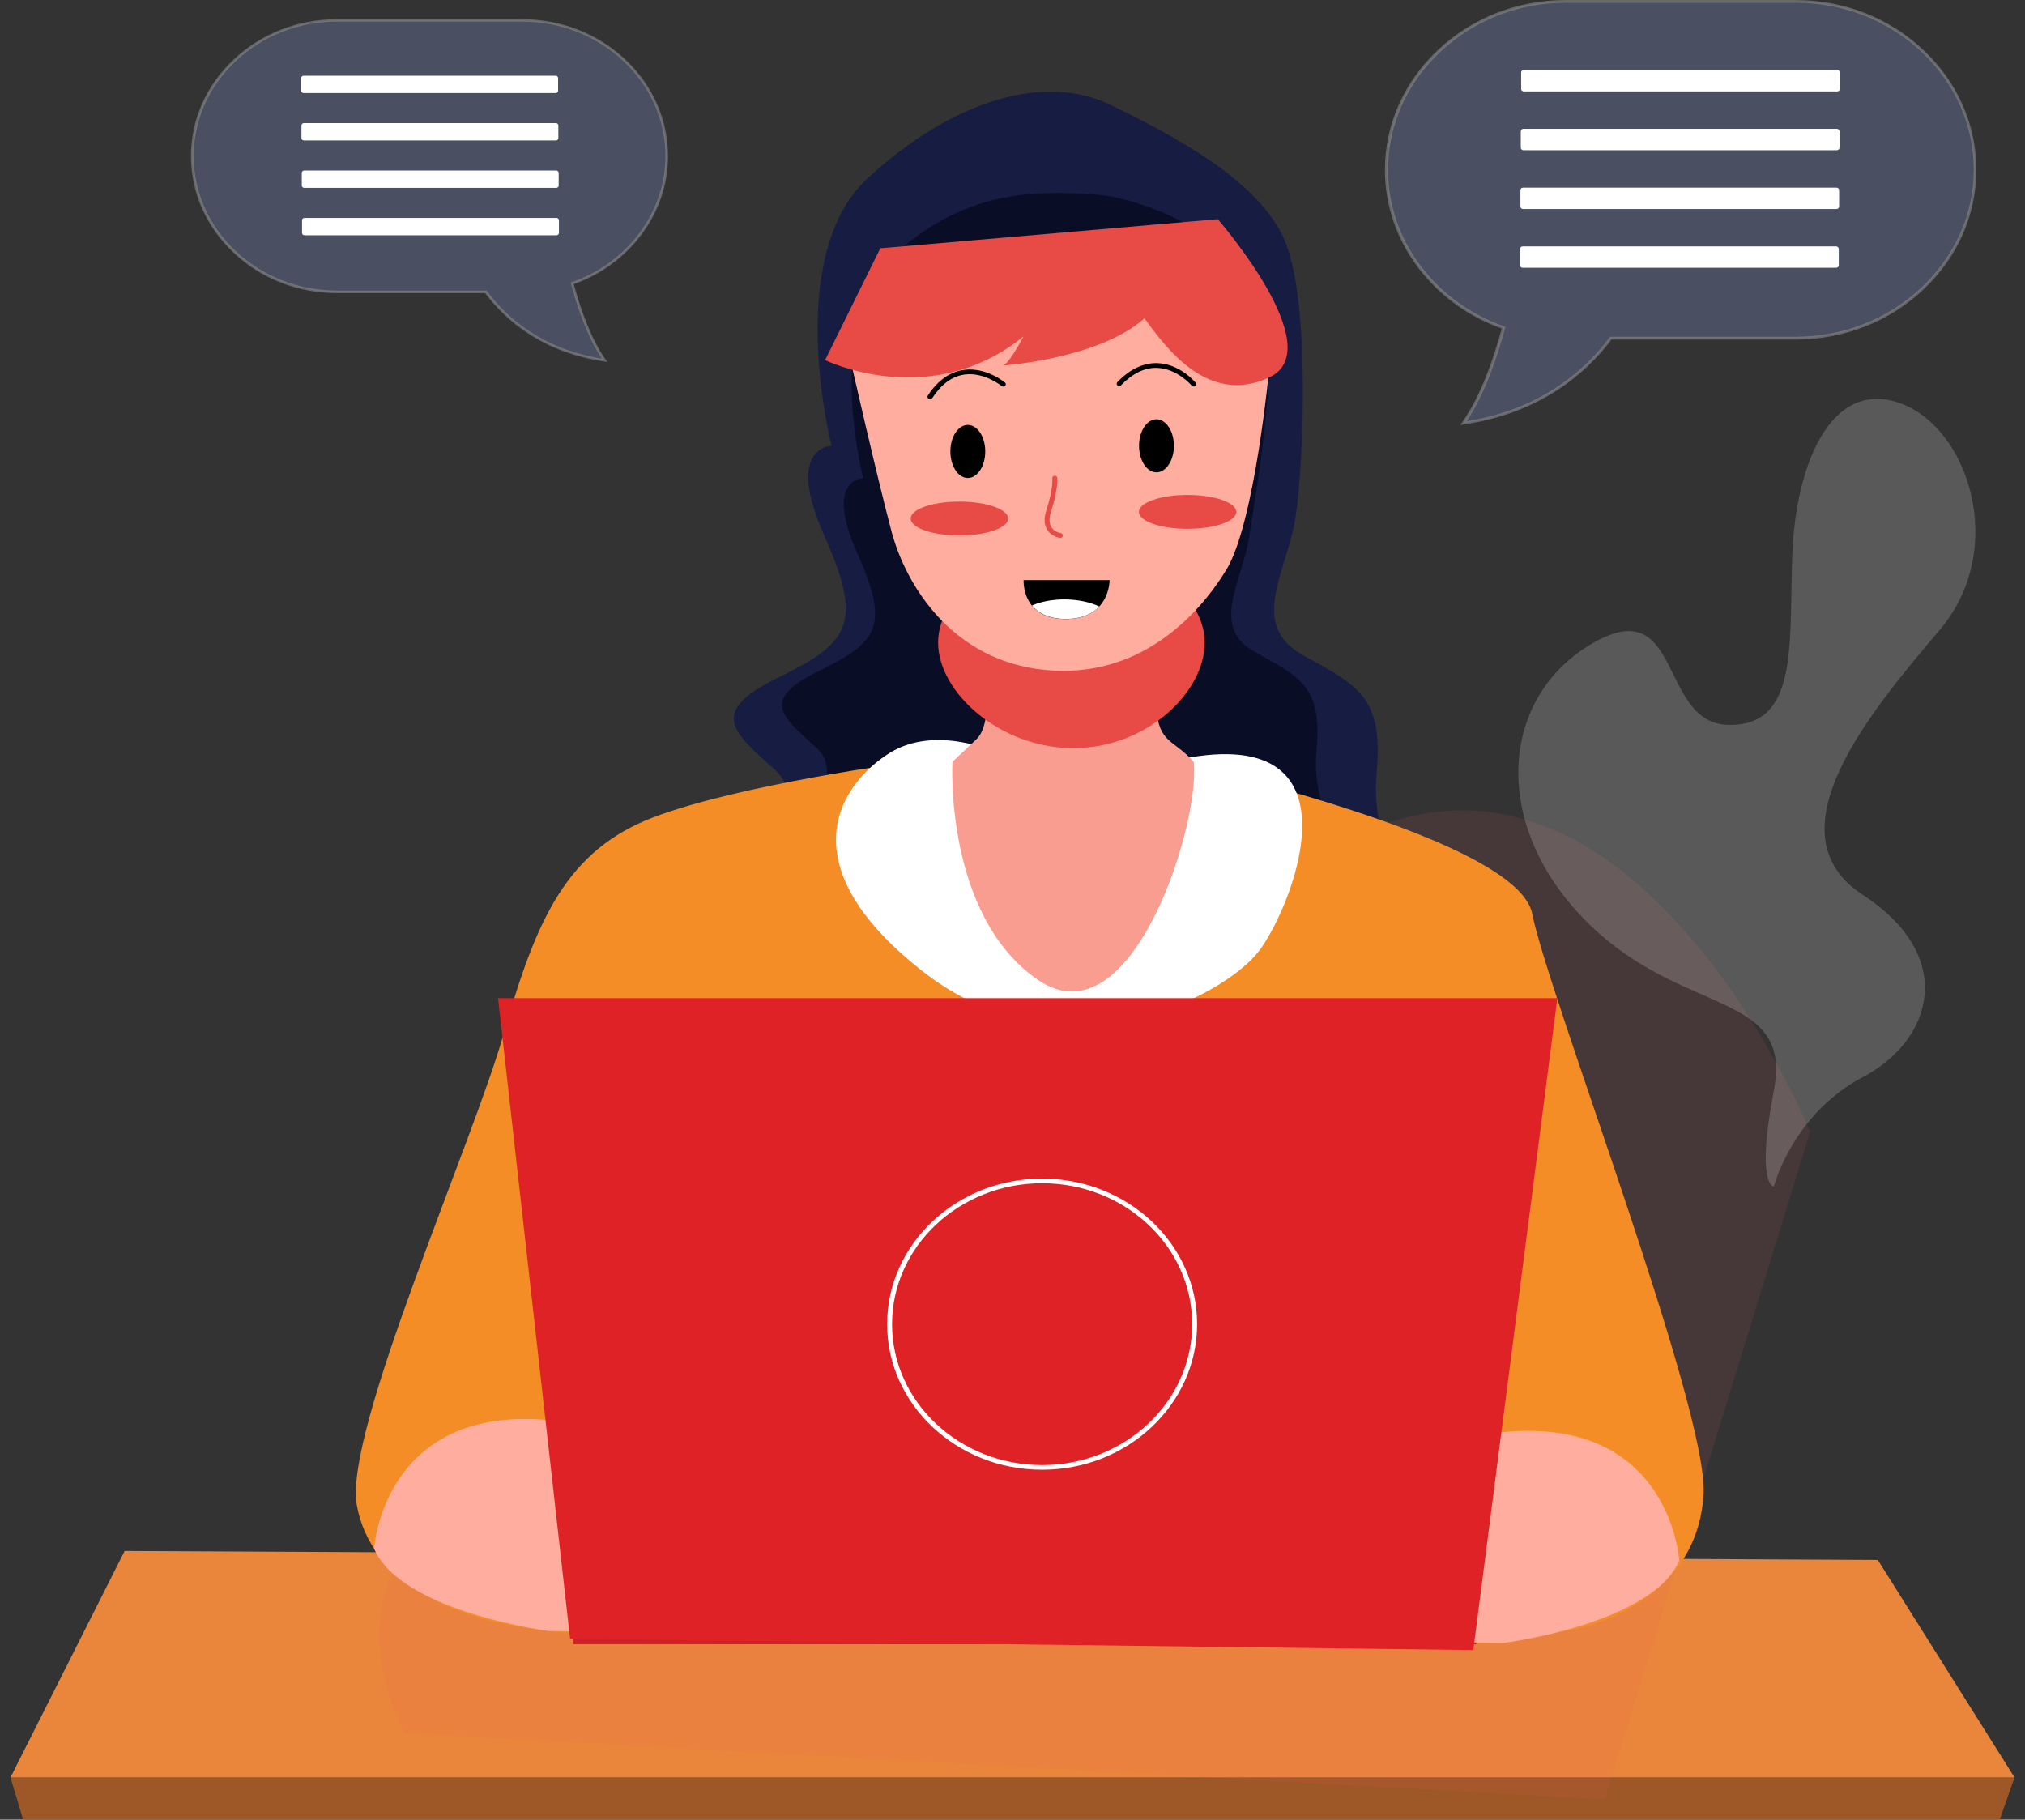 <svg width="148" height="133" viewBox="0 0 148 133" fill="none" xmlns="http://www.w3.org/2000/svg">
<rect x="0" y="0" width="148" height="133" fill="#333333" stroke="none"/>
<path d="M0.766 129.914L1.689 133H146.151L147.234 129.914H0.766Z" fill="#9E5726"/>
<path d="M9.109 113.359L0.766 129.913H147.234L137.241 114.015L9.109 113.359Z" fill="#EA863B"/>
<g opacity="0.47">
<g opacity="0.47">
<path opacity="0.47" d="M95.173 63.404C95.173 63.404 83.582 102.734 50.935 105.21C18.289 107.686 29.608 126.661 29.608 126.661L117.292 131.515L132.302 82.701C132.293 82.701 117.82 47.375 95.173 63.404Z" fill="#EA575F"/>
</g>
</g>
<path d="M107.898 116.17H41.893V120.174H107.898V116.17Z" fill="#CE2028"/>
<path d="M60.778 32.584C60.778 32.584 57.21 18.742 63.414 13.03C69.619 7.311 76.324 5.338 81.104 7.641C85.885 9.952 91.623 13.014 93.724 17.199C95.833 21.383 95.279 34.078 94.673 37.899C94.066 41.721 91.21 45.674 95.218 47.878C99.225 50.074 101.097 50.957 100.622 56.347C100.156 61.736 102.608 63.494 102.608 63.494L54.504 62.941C54.504 62.941 59.653 58.988 56.613 56.239C53.572 53.491 51.7 52.063 56.85 49.537C62 47.011 63.168 45.691 60.242 39.146C57.324 32.6 60.778 32.584 60.778 32.584Z" fill="#161C42"/>
<path d="M63.089 34.953C63.089 34.953 60.119 23.447 65.278 18.693C70.436 13.938 75.524 13.897 79.988 14.211C84.013 14.5 90.34 17.611 92.089 21.086C93.838 24.561 91.773 36.191 91.272 39.369C90.771 42.546 88.398 45.831 91.729 47.664C95.059 49.488 96.615 50.222 96.228 54.704C95.842 59.186 97.88 60.647 97.88 60.647L57.887 60.193C57.887 60.193 62.167 56.9 59.636 54.622C57.105 52.335 55.549 51.147 59.829 49.05C64.109 46.946 65.084 45.848 62.65 40.417C60.216 34.961 63.089 34.953 63.089 34.953Z" fill="#090E26"/>
<path d="M66.569 55.678C66.569 55.678 54.046 57.329 47.728 59.747C41.409 62.165 39.186 67.225 36.84 75.471C34.502 83.716 25.134 104.598 26.075 109.988C27.015 115.378 32.982 119.439 44.687 119.439C56.393 119.439 107.3 120.099 113.039 119.439C118.777 118.779 124.156 115.485 124.507 109.212C124.859 102.948 113.153 72.714 111.984 66.779C110.816 60.845 83.073 55.018 83.073 55.018L66.569 55.678Z" fill="#F48D25"/>
<path d="M72.887 55.018C72.887 55.018 68.441 52.93 65.049 55.018C61.657 57.106 57.21 62.933 67.386 70.956C77.571 78.979 89.505 72.937 92.08 69.421C94.655 65.905 100.086 51.914 84.944 55.794C69.803 59.665 72.887 55.018 72.887 55.018Z" fill="white"/>
<path d="M122.732 114.049C122.732 114.049 122.012 102.494 108.083 104.912C94.154 107.33 86.315 119.769 86.315 119.769L109.963 120.074C109.963 120.074 120.764 118.679 122.732 114.049Z" fill="#FFAD9F"/>
<path d="M71.367 45.237C71.367 45.237 73.124 52.385 71.367 54.027L69.609 55.678C69.609 55.678 68.994 66.887 75.857 71.617C82.721 76.346 87.782 60.078 87.238 55.678C85.788 54.027 84.68 54.358 84.513 51.725C84.347 49.083 84.513 44.164 84.513 44.164L71.367 45.237Z" fill="#F99D91"/>
<path d="M88.047 46.97C88.047 50.593 83.82 54.679 78.442 54.679C73.063 54.679 68.564 50.593 68.564 46.97C68.564 43.346 72.923 40.416 78.31 40.416C83.679 40.416 88.047 43.346 88.047 46.97Z" fill="#E84A46"/>
<path d="M62.236 26.657C62.236 26.657 64.108 34.903 65.162 38.857C66.217 42.81 69.609 48.307 76.402 48.968C83.186 49.628 87.519 45.097 89.628 41.647C91.737 38.196 92.791 26.657 92.791 26.657C92.791 26.657 84.478 26.988 84.364 20.83C83.546 23.802 75.866 23.802 75.866 23.802L77.518 21.491C77.509 21.491 67.851 28.308 62.236 26.657Z" fill="#FFAD9F"/>
<path d="M60.304 26.319C60.304 26.319 67.993 30.107 74.812 24.585C73.67 26.715 73.318 26.715 73.318 26.715C73.318 26.715 80.313 26.236 83.644 23.265C85.226 25.427 88.293 29.678 92.774 27.581C97.247 25.485 89.004 16.018 89.004 16.018L64.337 18.147L60.304 26.319Z" fill="#E84A46"/>
<path d="M67.975 29.166C67.94 29.166 67.905 29.158 67.878 29.142C67.79 29.092 67.764 28.985 67.817 28.902C68.537 27.805 69.425 27.177 70.436 27.037C72.052 26.814 73.388 27.912 73.45 27.961C73.529 28.027 73.529 28.135 73.467 28.201C73.397 28.275 73.283 28.275 73.213 28.217C73.204 28.209 71.938 27.177 70.497 27.375C69.592 27.499 68.801 28.077 68.142 29.084C68.089 29.142 68.037 29.166 67.975 29.166Z" fill="black"/>
<path d="M87.237 28.25C87.185 28.25 87.132 28.226 87.097 28.184C87.088 28.168 86.051 26.946 84.584 26.889C83.67 26.856 82.782 27.285 81.93 28.16C81.859 28.234 81.745 28.234 81.675 28.168C81.596 28.102 81.596 27.995 81.666 27.929C82.589 26.971 83.582 26.509 84.601 26.542C86.236 26.6 87.334 27.912 87.378 27.97C87.44 28.044 87.422 28.151 87.343 28.209C87.317 28.242 87.281 28.25 87.237 28.25Z" fill="black"/>
<path d="M77.509 39.31C77.5 39.31 77.492 39.31 77.483 39.31C77.456 39.31 76.894 39.236 76.569 38.766C76.314 38.394 76.279 37.891 76.481 37.28C76.991 35.687 76.912 34.969 76.912 34.961C76.903 34.87 76.973 34.779 77.07 34.771C77.166 34.763 77.263 34.828 77.272 34.919C77.272 34.952 77.36 35.712 76.824 37.371C76.657 37.883 76.674 38.287 76.868 38.568C77.096 38.906 77.518 38.964 77.518 38.964C77.615 38.98 77.685 39.063 77.676 39.154C77.676 39.245 77.597 39.31 77.509 39.31Z" fill="#E84A46"/>
<path d="M81.096 42.398C81.096 42.398 81.113 43.504 80.331 44.337C79.865 44.841 79.11 45.245 77.888 45.245C76.605 45.245 75.858 44.8 75.419 44.263C74.751 43.438 74.812 42.398 74.812 42.398H81.096Z" fill="black"/>
<path d="M80.34 44.329C79.874 44.832 79.118 45.237 77.897 45.237C76.614 45.237 75.867 44.791 75.427 44.255C76.042 43.982 76.886 43.809 77.809 43.809C78.802 43.817 79.707 44.015 80.34 44.329Z" fill="white"/>
<path d="M73.678 37.899C73.678 38.584 72.088 39.137 70.119 39.137C68.15 39.137 66.56 38.584 66.56 37.899C66.56 37.214 68.15 36.661 70.119 36.661C72.088 36.661 73.678 37.214 73.678 37.899Z" fill="#E84A46"/>
<path d="M90.359 37.412C90.359 38.097 88.768 38.651 86.799 38.651C84.831 38.651 83.24 38.097 83.24 37.412C83.24 36.727 84.831 36.174 86.799 36.174C88.768 36.174 90.359 36.736 90.359 37.412Z" fill="#E84A46"/>
<path d="M72.009 32.997C72.009 34.07 71.438 34.936 70.735 34.936C70.032 34.936 69.461 34.07 69.461 32.997C69.461 31.924 70.032 31.057 70.735 31.057C71.438 31.057 72.009 31.924 72.009 32.997Z" fill="black"/>
<path d="M85.797 32.584C85.797 33.657 85.226 34.523 84.523 34.523C83.82 34.523 83.249 33.657 83.249 32.584C83.249 31.511 83.82 30.644 84.523 30.644C85.226 30.644 85.797 31.511 85.797 32.584Z" fill="black"/>
<g opacity="0.57">
<g opacity="0.57">
<path opacity="0.57" d="M129.647 86.721C129.647 86.721 128.302 86.721 129.647 79.688C130.991 72.656 123.618 74.191 116.913 68.257C108.916 61.175 109.311 51.328 116.166 47.152C123.029 42.975 121.157 52.871 126.307 52.979C131.457 53.086 130.754 47.201 130.991 40.581C131.228 33.962 133.803 27.697 138.83 29.455C143.865 31.213 146.792 40.119 141.756 46.054C136.721 51.988 129.234 60.894 136.141 65.401C143.048 69.907 141.291 76.007 136.141 78.731C130.991 81.446 129.647 86.721 129.647 86.721Z" fill="white"/>
</g>
</g>
<path d="M27.34 113.183C27.34 113.183 28.061 101.627 41.989 104.046C55.918 106.464 63.757 119.563 63.757 119.563L40.109 119.208C40.109 119.208 29.308 117.813 27.34 113.183Z" fill="#FFAD9F"/>
<g opacity="0.64">
<g opacity="0.64">
<path opacity="0.64" d="M131.24 0.104H114.43C107.225 0.104 101.328 5.643 101.328 12.41C101.328 17.681 104.905 22.204 109.889 23.948C109.319 26.083 108.359 28.937 106.962 30.918C112.753 30.091 116.066 26.945 117.727 24.711H131.235C138.44 24.711 144.337 19.172 144.337 12.405C144.343 5.643 138.446 0.104 131.24 0.104Z" fill="#8AA1E2"/>
<path opacity="0.64" d="M131.24 0H114.43C110.917 0 107.6 1.293 105.099 3.646C102.599 5.994 101.217 9.111 101.217 12.41C101.217 14.986 102.056 17.458 103.649 19.564C105.184 21.595 107.299 23.136 109.757 24.012C109.198 26.073 108.254 28.902 106.866 30.864L106.729 31.057L106.972 31.022C109.572 30.651 111.919 29.779 113.95 28.431C115.432 27.451 116.719 26.232 117.78 24.82H131.235C134.748 24.82 138.066 23.527 140.566 21.174C143.066 18.825 144.448 15.709 144.448 12.41C144.448 9.111 143.071 5.994 140.566 3.646C138.071 1.293 134.758 0 131.24 0ZM140.418 21.025C137.955 23.339 134.7 24.612 131.24 24.612H117.674L117.642 24.656C116.593 26.068 115.311 27.282 113.834 28.263C111.893 29.551 109.662 30.398 107.193 30.785C108.544 28.778 109.461 25.994 110.005 23.978L110.031 23.889L109.941 23.854C107.478 22.992 105.374 21.466 103.839 19.445C102.272 17.374 101.449 14.941 101.449 12.41C101.449 9.165 102.805 6.103 105.268 3.79C107.731 1.476 110.986 0.203 114.446 0.203H131.256C134.711 0.203 137.971 1.476 140.434 3.79C142.897 6.103 144.253 9.16 144.253 12.41C144.253 15.66 142.876 18.716 140.418 21.025Z" fill="white"/>
</g>
</g>
<path d="M134.273 5.117H111.371C111.265 5.117 111.176 5.197 111.176 5.301V6.5C111.176 6.599 111.26 6.683 111.371 6.683H134.273C134.378 6.683 134.468 6.604 134.468 6.5V5.301C134.468 5.197 134.378 5.117 134.273 5.117Z" fill="white"/>
<path d="M134.247 9.412H111.345C111.239 9.412 111.149 9.492 111.149 9.596V10.795C111.149 10.894 111.234 10.978 111.345 10.978H134.247C134.352 10.978 134.442 10.899 134.442 10.795V9.596C134.442 9.497 134.352 9.412 134.247 9.412Z" fill="white"/>
<path d="M134.22 13.713H111.318C111.213 13.713 111.123 13.792 111.123 13.896V15.095C111.123 15.194 111.208 15.278 111.318 15.278H134.22C134.326 15.278 134.416 15.199 134.416 15.095V13.896C134.416 13.792 134.326 13.713 134.22 13.713Z" fill="white"/>
<path d="M134.194 18.008H111.292C111.186 18.008 111.097 18.087 111.097 18.191V19.39C111.097 19.489 111.181 19.573 111.292 19.573H134.194C134.299 19.573 134.389 19.494 134.389 19.39V18.191C134.389 18.092 134.299 18.008 134.194 18.008Z" fill="white"/>
<g opacity="0.64">
<g opacity="0.64">
<path opacity="0.64" d="M38.166 1.493H24.613C18.803 1.493 14.049 5.957 14.049 11.414C14.049 16.87 18.803 21.335 24.613 21.335H35.505C36.848 23.134 39.514 25.67 44.186 26.338C43.058 24.741 42.284 22.439 41.826 20.72C45.844 19.316 48.729 15.668 48.729 11.418C48.724 5.957 43.976 1.493 38.166 1.493Z" fill="#8AA1E2"/>
<path opacity="0.64" d="M38.166 1.403H24.613C21.775 1.403 19.104 2.448 17.083 4.342C15.062 6.24 13.954 8.748 13.954 11.414C13.954 14.079 15.067 16.588 17.083 18.486C19.104 20.384 21.775 21.425 24.613 21.425H35.453C36.308 22.564 37.344 23.543 38.539 24.332C40.178 25.423 42.074 26.123 44.172 26.424L44.391 26.455L44.267 26.28C43.154 24.701 42.39 22.43 41.941 20.77C43.923 20.061 45.624 18.818 46.861 17.18C48.147 15.479 48.825 13.487 48.825 11.409C48.825 8.744 47.712 6.236 45.696 4.338C43.675 2.444 40.999 1.403 38.166 1.403ZM46.699 17.077C45.466 18.706 43.77 19.935 41.788 20.626L41.706 20.657L41.73 20.738C42.165 22.358 42.901 24.597 43.985 26.208C39.571 25.513 36.991 23.152 35.591 21.277L35.562 21.236H24.622C21.841 21.236 19.214 20.213 17.231 18.351C15.249 16.489 14.159 14.025 14.159 11.409C14.159 8.798 15.249 6.33 17.231 4.468C19.214 2.605 21.837 1.582 24.622 1.582H38.171C40.952 1.582 43.579 2.605 45.562 4.468C47.544 6.33 48.634 8.793 48.634 11.409C48.629 13.451 47.96 15.412 46.699 17.077Z" fill="white"/>
</g>
</g>
<path d="M40.612 5.536H22.19C22.095 5.536 22.013 5.607 22.013 5.702V6.635C22.013 6.725 22.09 6.801 22.19 6.801H40.612C40.708 6.801 40.789 6.729 40.789 6.635V5.702C40.789 5.612 40.708 5.536 40.612 5.536Z" fill="white"/>
<path d="M40.631 9H22.209C22.114 9 22.032 9.072 22.032 9.166V10.099C22.032 10.189 22.109 10.265 22.209 10.265H40.631C40.727 10.265 40.808 10.193 40.808 10.099V9.166C40.808 9.076 40.732 9 40.631 9Z" fill="white"/>
<path d="M40.655 12.464H22.233C22.137 12.464 22.056 12.536 22.056 12.63V13.563C22.056 13.653 22.133 13.729 22.233 13.729H40.655C40.751 13.729 40.832 13.657 40.832 13.563V12.63C40.827 12.54 40.751 12.464 40.655 12.464Z" fill="white"/>
<path d="M40.674 15.928H22.252C22.156 15.928 22.075 16 22.075 16.094V17.027C22.075 17.117 22.152 17.194 22.252 17.194H40.674C40.77 17.194 40.851 17.122 40.851 17.027V16.094C40.851 16.004 40.77 15.928 40.674 15.928Z" fill="white"/>
<path d="M41.665 119.778L36.401 72.954H113.822L107.679 120.603L41.665 119.778Z" fill="#DE2226"/>
<path d="M76.165 107.422C69.917 107.422 64.838 102.651 64.838 96.782C64.838 90.914 69.917 86.143 76.165 86.143C82.413 86.143 87.493 90.914 87.493 96.782C87.493 102.643 82.413 107.422 76.165 107.422ZM76.165 86.482C70.119 86.482 65.198 91.104 65.198 96.782C65.198 102.461 70.119 107.083 76.165 107.083C82.211 107.083 87.132 102.461 87.132 96.782C87.132 91.096 82.211 86.482 76.165 86.482Z" fill="white"/>
</svg>
